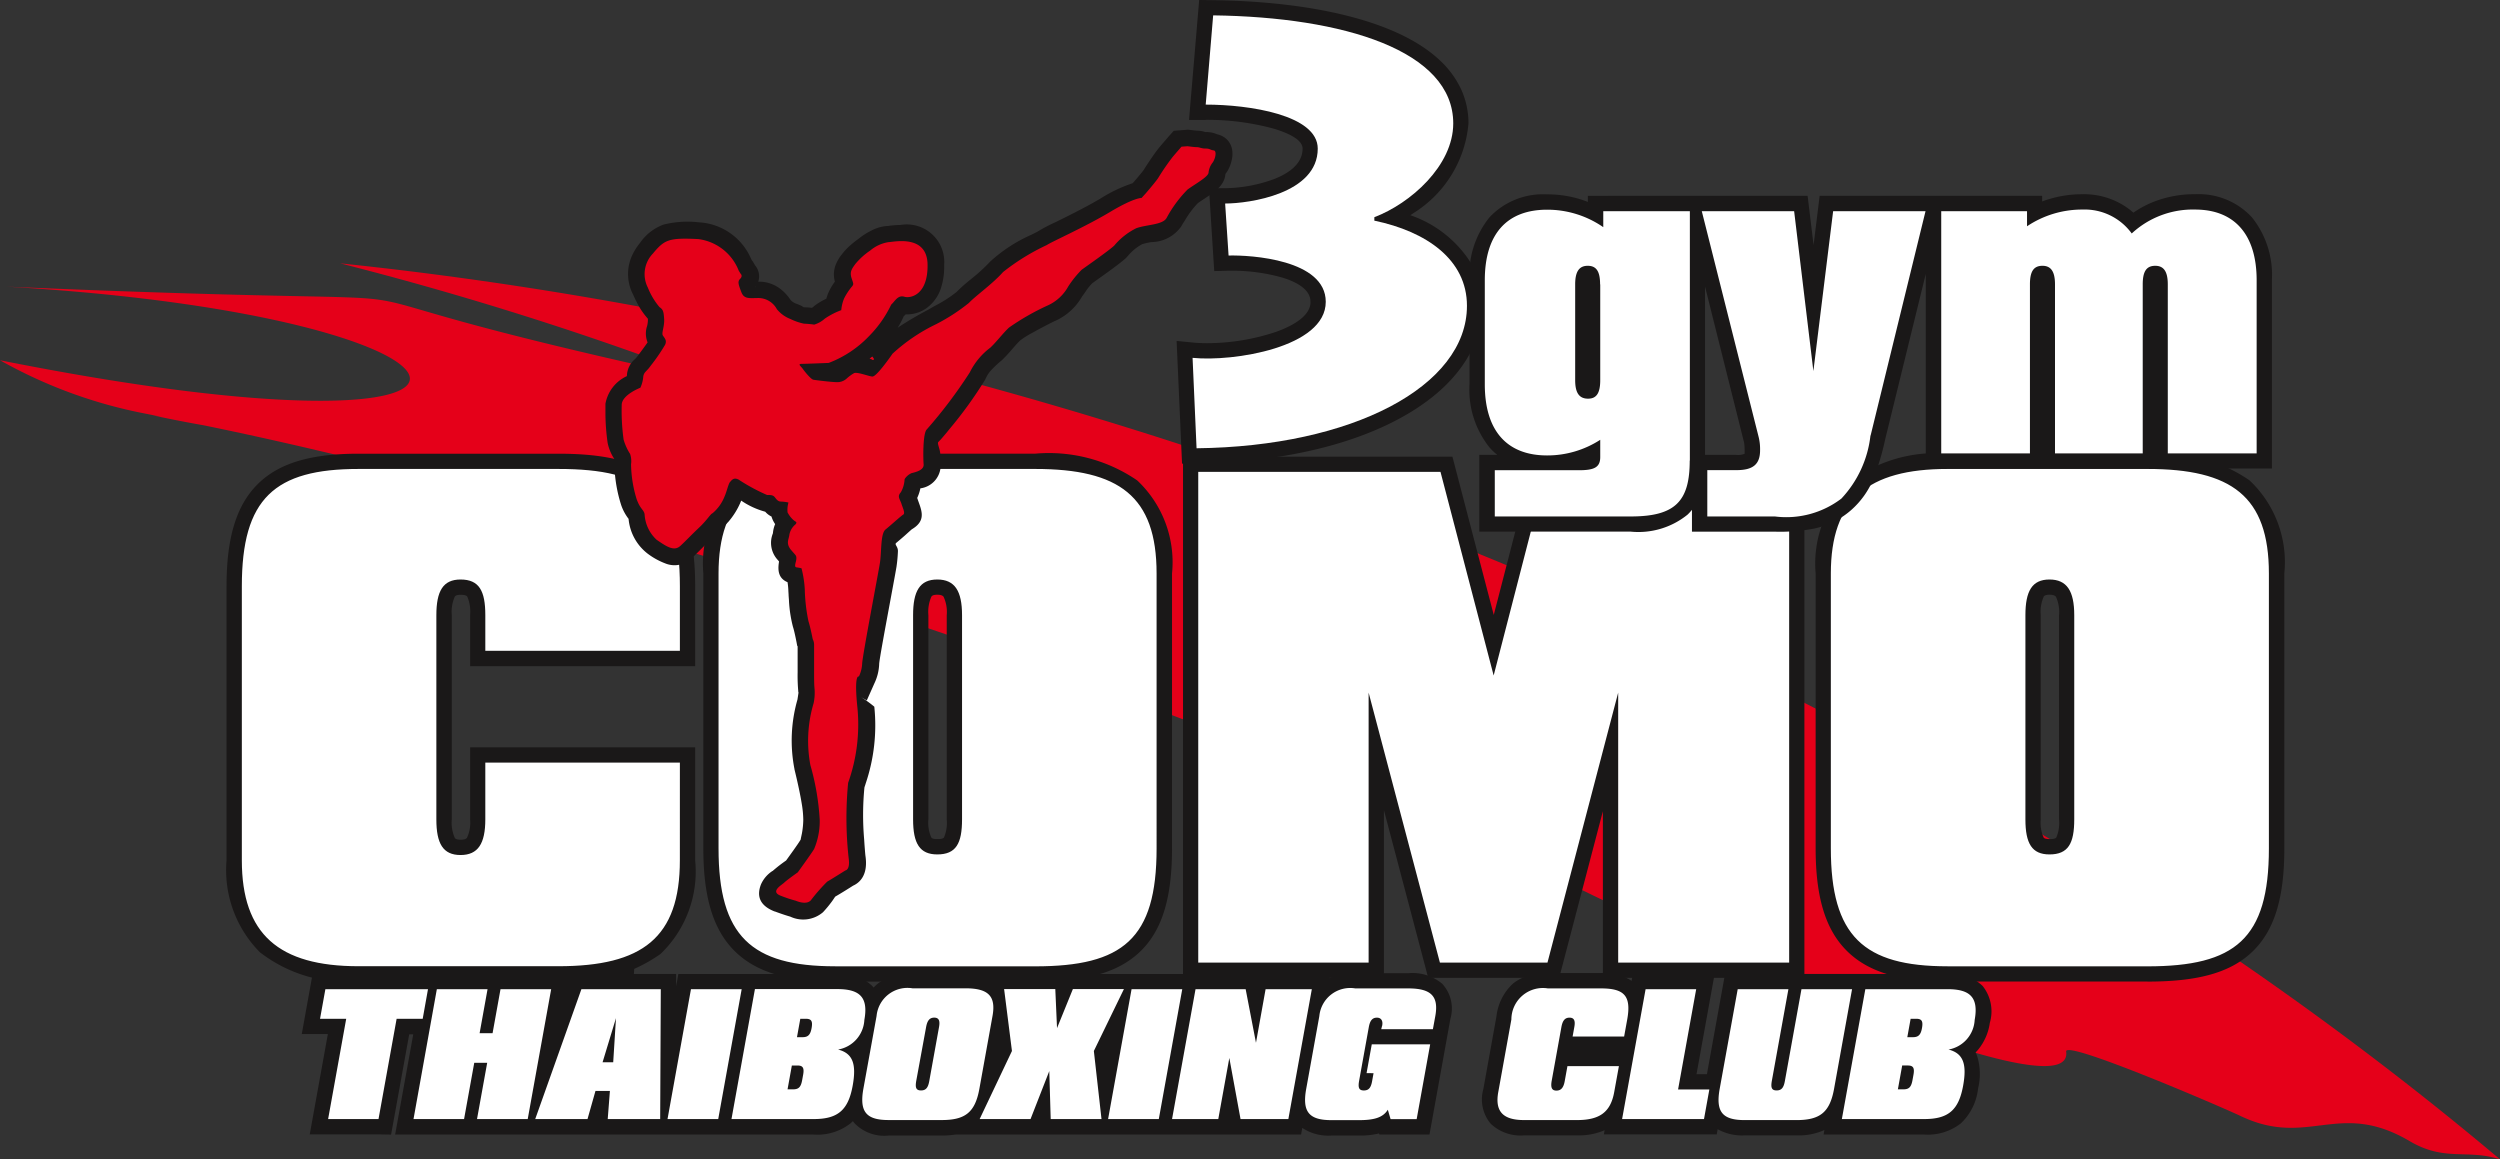 <svg xmlns="http://www.w3.org/2000/svg" width="103.933" height="48.199" viewBox="0 0 103.933 48.199">
  <rect x="0" y="0" width="103.933" height="48.199" fill="#333333" stroke="none"/>
  <g id="como3-logo" transform="translate(-0.722 -0.585)">
    <path id="Path_248" data-name="Path 248" d="M86.619,55.15c-.076-.515,6.587,2.359,7.255,2.682,2.818,1.34,4.069-.695,7.018,1.038,1.475.874,2.382.319,3.764.763C80.363,39.16,46.32,25.652,14.864,22.382a139.313,139.313,0,0,1,15.478,4.912c-22.007-4.781-4.63-2.882-29.35-3.943,21.463,1.242,23.334,7.77-.271,3.059a19.949,19.949,0,0,0,6.021,2.215l.709.14L7.073,28.7c.688.151,1.394.288,2.11.414,16.139,3.3,38.84,10.877,53.708,17.531q.447.2.9.42C69.271,50,87,58,86.619,55.15" transform="translate(0 -10.849)" fill="#e50019" fill-rule="evenodd"/>
    <path id="Path_249" data-name="Path 249" d="M92.435,79.861h0l.015,0v-.015l-.015.012m.015,0-.015,0a.131.131,0,0,1,.015.025Zm1.16.487.4-.1a.785.785,0,0,0,.42-.209,1.065,1.065,0,0,0,.2-.516c.047-.261.05-.408.009-.455s-.225-.081-.516-.081h-.975a.748.748,0,0,1,.447.359,1.015,1.015,0,0,1,.089.732A1.557,1.557,0,0,1,93.61,80.351Zm-1.02,2.77h.554a1.11,1.11,0,0,0,.705-.157,1.213,1.213,0,0,0,.292-.709,1.466,1.466,0,0,0,.021-.685c-.014-.034-.064-.061-.156-.084l-.765-.189a1.014,1.014,0,0,1,.088.729l-.04.219a1.155,1.155,0,0,1-.278.621A.858.858,0,0,1,92.591,83.12Zm-2.1,0h.82l.308-1.7.09-.5-.216-.054.236-.057.1-.566.138-.765.087-.482h-.82Zm-3.765.044a.741.741,0,0,1-.468-.413,1.076,1.076,0,0,1-.063-.683l.556-3.079h-.821l-.654,3.622c-.052.288-.061.45-.023.5s.178.054.441.054v0Zm2.672-4.171h-.821l-.6,3.3a1.205,1.205,0,0,1-.254.591.858.858,0,0,1-.424.281h.533v0a1.16,1.16,0,0,0,.685-.134,1.063,1.063,0,0,0,.263-.64ZM81.351,83.12h.82l.746-4.128H82.1Zm-1.645-5.433a2.061,2.061,0,0,1,1.28.323l.052-.29h3.4l-.754,4.172h.433l.659-3.648.094-.522h2.647v0h6.606a1.852,1.852,0,0,1,1.456.5,1.694,1.694,0,0,1,.3,1.532,2.25,2.25,0,0,1-.5,1.133c-.03.033-.06.065-.092.1.021.042.041.086.059.132a2.529,2.529,0,0,1,.044,1.366,2.339,2.339,0,0,1-.715,1.449,2.227,2.227,0,0,1-1.53.465H88.968L89,84.212a2.6,2.6,0,0,1-1.169.222v0H85.691v0a2.08,2.08,0,0,1-1.127-.256l-.039.215H79.833l.032-.175a2.67,2.67,0,0,1-1.148.216h-2.2a1.8,1.8,0,0,1-1.386-.482,1.568,1.568,0,0,1-.311-1.431l.545-3.019a2.2,2.2,0,0,1,.693-1.382,2.14,2.14,0,0,1,1.447-.433Zm-.949,1.272a.747.747,0,0,1,.422.406.887.887,0,0,1,.081.326h.892l.034-.19c.052-.291.063-.445.029-.483s-.211-.06-.509-.06Zm-1.214,4.2a.744.744,0,0,1-.443-.414,1.1,1.1,0,0,1-.057-.679l.406-2.248a1.244,1.244,0,0,1,.251-.592.87.87,0,0,1,.373-.27H77.5a1.019,1.019,0,0,0-.632.135,1.069,1.069,0,0,0-.261.631l-.545,3.019c-.036.2-.038.309-.007.343.047.051.2.075.456.075Zm2.158-.973h-.853l-.019.1a1.232,1.232,0,0,1-.259.6.88.88,0,0,1-.4.27h.543a1.211,1.211,0,0,0,.688-.139.764.764,0,0,0,.236-.5Zm-6.324-2.181-.014.075Zm-.014.075-.009.048Zm-2.649-1.124a.81.81,0,0,1,.383.282v0a.86.86,0,0,1,.084.14H72.2l0-.021c.036-.2.043-.306.021-.328a1,1,0,0,0-.527-.075Zm-1.147,4.2a.741.741,0,0,1-.469-.413,1.073,1.073,0,0,1-.062-.683l.406-2.248a1.249,1.249,0,0,1,.251-.592.874.874,0,0,1,.373-.27H69.5a1.083,1.083,0,0,0-.636.138h0a.758.758,0,0,0-.233.487l-.546,3.026c-.052.287-.06.447-.022.494s.182.056.447.056v0Zm1.315-1.2-.037.2.214-.352.385,1.312h.081l.332-1.84h-.854Zm-5.33,1.161h.634l.746-4.128H66.3Zm-2.913,0h.634l.364-2.016.382-2.114h-.634Zm-2.659,0H60.8l.746-4.133h-.82Zm-2.593-2.166.023.787.04,1.376h.784L58,81l-.02-.181.08-.164.807-1.661h-.68Zm-2.5,2.163h.678l.934-2.389-.033-.725-.045-1.014h-.8l.236,1.858.024.185L55.8,81.2Zm-3.142.041H52.3a1.161,1.161,0,0,0,.685-.134,1.064,1.064,0,0,0,.263-.64l.547-3.026c.036-.2.043-.306.021-.328a1,1,0,0,0-.527-.075h-.956a.756.756,0,0,1,.419.394,1.077,1.077,0,0,1,.065.691l-.406,2.248a1.205,1.205,0,0,1-.254.591v0A.854.854,0,0,1,51.746,83.162Zm-1.646,0h1.049a.74.74,0,0,1-.46-.41,1.07,1.07,0,0,1-.063-.683l.406-2.248a1.239,1.239,0,0,1,.251-.592.87.87,0,0,1,.373-.27h-.567a1.083,1.083,0,0,0-.636.138h0a.758.758,0,0,0-.233.487l-.546,3.026c-.052.287-.06.447-.022.494S49.835,83.162,50.1,83.162Zm-3.827-3.3h0l.015,0v-.015Zm.015,0-.015,0a.146.146,0,0,1,.015.024Zm1.161.487.4-.1a.788.788,0,0,0,.42-.209,1.07,1.07,0,0,0,.2-.516c.047-.261.05-.408.009-.455s-.225-.081-.516-.081h-.975a.749.749,0,0,1,.446.359v0a1.014,1.014,0,0,1,.089.73A1.605,1.605,0,0,1,47.449,80.351Zm-1.02,2.77h.554a1.11,1.11,0,0,0,.705-.157,1.219,1.219,0,0,0,.292-.709A1.462,1.462,0,0,0,48,81.57c-.013-.034-.063-.061-.156-.084L47.08,81.3a1.017,1.017,0,0,1,.088.729l-.04.219a1.155,1.155,0,0,1-.278.621A.854.854,0,0,1,46.429,83.12Zm-2.105,0h.82l.129-.713.179-.991.09-.5-.215-.054.236-.057.1-.566.138-.765.087-.482h-.821Zm-2.659,0h.82l.746-4.133h-.82Zm-2.472-1.091-.047.6-.038.49h.863l.019-4.13h-.56l-.037.6-.113,1.835-.036.6ZM36.3,83.12H37.1l.2-.706.108-.383h-.058l.249-.82.558-1.836.117-.383h-.494Zm-2.133-2.341-.006.03,0,.012-.128.706-.288,1.593h.821l.745-4.128h-.82l-.236,1.3ZM31.1,83.123h.821l.328-1.819.091-.5.132-.729.2-1.084h-.82Zm-2.213,1.27H26.032l.135-.748.618-3.422H25.7l.135-.748.222-1.231.094-.524H31.7v0h1.73v0h3.4L36.78,78l.1-.278h1.777l1.066-3.507-.214,3.507h1.755l0,.513.092-.51h2.659v0h3.947a1.852,1.852,0,0,1,1.456.5c.019.021.038.043.055.065a1.619,1.619,0,0,1,.215-.194h0a2.234,2.234,0,0,1,1.4-.4h2.2a2.716,2.716,0,0,1,.9.129l-.012-.1h6.715l0,0H64.25l.009-.048.009.048h.973v0h3.21l-.032.175a2.528,2.528,0,0,1,1.08-.208h2.2a1.929,1.929,0,0,1,1.411.437,1.516,1.516,0,0,1,.342,1.461l-.09.5-.122.674-.562,3.112-.095.524H70.5l-.014-.046a3.336,3.336,0,0,1-.83.087v0H68.51v0a1.963,1.963,0,0,1-1.215-.317l-.05.276H61.123v0h-1.47v0H52.877a3.67,3.67,0,0,1-.576.041H50.1a1.715,1.715,0,0,1-1.426-.518c-.022-.026-.042-.053-.061-.081-.032.032-.066.063-.1.093a2.227,2.227,0,0,1-1.53.465H42.806v0H38.055v0H32.229v0H29.582l.753-4.167h-.168l-.658,3.645-.095.524ZM27.549,83.12h.807l.658-3.645.087-.482H28.3l-.128.706Z" transform="translate(-12.433 -36.648)" fill="#1a1818"/>
    <path id="Path_250" data-name="Path 250" d="M93.34,83.661h.233c.233,0,.287.106.237.386s-.149.379-.375.379H93.2l.138-.765m-.53,2.933.179-.991h.233c.226,0,.288.1.236.386l-.04.219c-.05.279-.136.386-.376.386ZM90.479,87.83H93.9c1,0,1.436-.366,1.621-1.39.161-.891.01-1.343-.608-1.5A1.319,1.319,0,0,0,96,83.714c.169-.938-.181-1.284-1.132-1.284H91.455Zm.424-5.4H88.8l-.691,3.824c-.048.266-.136.386-.343.386s-.245-.12-.2-.386l.691-3.824H86.149L85.4,86.573c-.174.964.118,1.3,1.042,1.3h2.142c.964,0,1.391-.3,1.571-1.3Zm-9.56,5.4h3.405l.222-1.23h-1.3l.753-4.17H82.32Zm-.133-2.2H79.07l-.113.625c-.048.266-.151.392-.344.392s-.243-.127-.2-.392l.406-2.248c.048-.266.144-.393.337-.393s.25.127.2.393l-.071.393h2.142l.129-.712c.18-1-.14-1.29-1.1-1.29h-2.2a1.311,1.311,0,0,0-1.516,1.29l-.545,3.019c-.147.811.2,1.165,1.073,1.165h2.2c.925,0,1.394-.313,1.547-1.165Zm-10.2.292-.06.333c-.048.266-.136.386-.343.386s-.244-.12-.2-.386l.406-2.248c.048-.266.144-.393.337-.393.173,0,.256.127.221.32-.005.027-.015.047-.02.073l-.022.087h2.148l.1-.545c.154-.851-.2-1.151-1.129-1.151h-2.2a1.289,1.289,0,0,0-1.492,1.151l-.546,3.026c-.174.964.125,1.3,1.049,1.3h1.144c.632,0,1-.107,1.2-.433l.115.392h1.084l.562-3.112H70.936l-.217,1.2ZM62.633,87.83h1.922l.459-2.54.466,2.54h1.988l.976-5.4H66.522l-.4,2.228-.429-2.228H63.609Zm-2.659,0h2.108l.975-5.4H60.95Zm-5.34,0H56.75l.779-1.995.059,1.995H59.7L59.382,85l1.25-2.574H58.51l-.659,1.623-.072-1.623H55.651L55.977,85Zm-2.226-3.824c.048-.266.144-.393.337-.393s.25.127.2.393l-.406,2.248c-.048.266-.136.386-.343.386s-.244-.12-.2-.386Zm-1.556,3.865h2.2c.964,0,1.391-.3,1.571-1.3l.546-3.026c.154-.851-.2-1.151-1.129-1.151h-2.2a1.289,1.289,0,0,0-1.491,1.151L49.8,86.573C49.629,87.538,49.927,87.871,50.852,87.871Zm-3.674-4.21h.233c.233,0,.287.106.237.386s-.149.379-.375.379H47.04Zm-.53,2.933.179-.991h.233c.226,0,.288.1.236.386l-.04.219c-.05.279-.136.386-.376.386ZM44.317,87.83h3.418c1,0,1.436-.366,1.621-1.39.161-.891.01-1.343-.608-1.5a1.318,1.318,0,0,0,1.093-1.23c.17-.938-.18-1.284-1.131-1.284H45.292Zm-2.659,0h2.108l.975-5.4H42.633Zm-2.7-2.361.557-1.835L39.4,85.469Zm-2.8,2.361h2.174l.331-1.17h.6l-.091,1.17h2.181l.025-5.4h-3.3Zm-5.06,0H33.2l.423-2.34h.538l-.423,2.34h2.108l.975-5.4H34.715l-.33,1.829h-.539l.33-1.829H32.068Zm-3.55,0h2.095l.753-4.169h1.084L31.7,82.43H27.434l-.222,1.231H28.3Z" transform="translate(-13.185 -40.722)" fill="#fff"/>
    <path id="Path_251" data-name="Path 251" d="M95.019,44.079a1.568,1.568,0,0,0-.125.77h0v8.49h0a1.524,1.524,0,0,0,.12.752c.031.047.112.068.249.068.16,0,.249-.022.28-.068a1.549,1.549,0,0,0,.114-.752h0v-8.49h0a1.5,1.5,0,0,0-.13-.763C95.488,44.03,95.4,44,95.263,44s-.21.025-.244.076m-1.4.77a2.649,2.649,0,0,1,.333-1.466,1.437,1.437,0,0,1,1.307-.653,1.469,1.469,0,0,1,1.312.645,2.585,2.585,0,0,1,.354,1.473h0v8.49h0A2.577,2.577,0,0,1,96.6,54.8a1.466,1.466,0,0,1-1.333.634,1.441,1.441,0,0,1-1.3-.634,2.581,2.581,0,0,1-.339-1.459h0v-8.49Zm5.71,15.234H91.018c-1.918,0-3.272-.369-4.181-1.272s-1.3-2.269-1.3-4.267V43.116a4.762,4.762,0,0,1,1.4-3.8l0,0a5.986,5.986,0,0,1,4.086-1.184h8.314a6.488,6.488,0,0,1,4.239,1.114,4.672,4.672,0,0,1,1.446,3.868V54.545c0,2.068-.413,3.439-1.362,4.326S101.314,60.083,99.332,60.083Zm-8.314-1.272h8.314c1.66,0,2.786-.236,3.458-.864s.955-1.7.955-3.4V43.116a3.526,3.526,0,0,0-.984-2.889,5.378,5.378,0,0,0-3.429-.821H91.018a4.845,4.845,0,0,0-3.248.862v0a3.6,3.6,0,0,0-.964,2.845V54.545c0,1.645.282,2.728.926,3.367A4.547,4.547,0,0,0,91.018,58.811ZM74.389,59.928H69.43l-.125-.475L67.59,52.96v6.968H59.237V38.26h11.2l1.718,6.58,1.575-6.1.124-.48H85.07V59.928H76.692V53L75,59.451l-.125.477Zm-3.982-1.272H73.9L77.964,43.13V58.656H83.8V39.532H74.829l-2.062,7.985-.61,2.365L71.54,47.52l-2.086-7.988H60.5V58.656h5.814V43.168ZM48.776,44.079a1.561,1.561,0,0,0-.125.77h0v8.49h0a1.517,1.517,0,0,0,.12.752c.031.047.112.068.249.068.16,0,.249-.022.28-.068a1.554,1.554,0,0,0,.114-.752h0v-8.49h0a1.5,1.5,0,0,0-.13-.763C49.245,44.03,49.16,44,49.02,44S48.81,44.028,48.776,44.079Zm-1.4.77a2.65,2.65,0,0,1,.333-1.466,1.438,1.438,0,0,1,1.307-.653,1.469,1.469,0,0,1,1.312.645,2.585,2.585,0,0,1,.354,1.473h0v8.49h0a2.577,2.577,0,0,1-.332,1.459,1.466,1.466,0,0,1-1.333.634,1.443,1.443,0,0,1-1.3-.634,2.581,2.581,0,0,1-.339-1.459h0v-8.49Zm5.71,15.234H44.775c-1.917,0-3.272-.369-4.18-1.272s-1.3-2.27-1.3-4.267V43.116a4.762,4.762,0,0,1,1.4-3.8l0,0a5.99,5.99,0,0,1,4.086-1.181v0h8.314a6.486,6.486,0,0,1,4.239,1.114,4.671,4.671,0,0,1,1.446,3.868V54.545c0,2.068-.414,3.439-1.363,4.326S55.072,60.083,53.089,60.083Zm-8.314-1.272h8.314c1.659,0,2.786-.236,3.458-.864s.955-1.7.955-3.4V43.116a3.526,3.526,0,0,0-.984-2.889,5.38,5.38,0,0,0-3.429-.821H44.775v0a4.839,4.839,0,0,0-3.247.865v0a3.6,3.6,0,0,0-.964,2.845V54.545c0,1.645.282,2.728.926,3.367A4.545,4.545,0,0,0,44.775,58.811ZM30.232,50.344h8.724v4.7a4.751,4.751,0,0,1-1.441,3.89,6.4,6.4,0,0,1-4.244,1.146H24.957v0a5.919,5.919,0,0,1-4.092-1.212,4.844,4.844,0,0,1-1.392-3.821v-11.4c0-2,.4-3.361,1.306-4.255s2.262-1.255,4.178-1.255h8.314c1.981,0,3.378.323,4.32,1.2s1.365,2.245,1.365,4.314v3.321H29.6V44.849a1.6,1.6,0,0,0-.119-.77c-.033-.051-.121-.076-.275-.076-.132,0-.21.025-.244.076a1.561,1.561,0,0,0-.125.77h0v8.49h0a1.561,1.561,0,0,0,.125.77c.033.051.112.076.244.076s.226-.027.264-.083a1.5,1.5,0,0,0,.13-.762h0V50.344Zm7.452,1.267H30.865v1.727h0a2.586,2.586,0,0,1-.354,1.473,1.468,1.468,0,0,1-1.312.645,1.437,1.437,0,0,1-1.307-.652,2.649,2.649,0,0,1-.334-1.466h0v-8.49h0a2.65,2.65,0,0,1,.334-1.466,1.437,1.437,0,0,1,1.307-.653,1.46,1.46,0,0,1,1.339.653,2.644,2.644,0,0,1,.327,1.466V45.7h6.816V43.643c0-1.7-.289-2.77-.952-3.385s-1.8-.852-3.461-.852H24.957a4.581,4.581,0,0,0-3.288.887c-.642.632-.923,1.707-.923,3.35v11.4a3.677,3.677,0,0,0,.969,2.877,4.761,4.761,0,0,0,3.242.889v0h8.314a5.286,5.286,0,0,0,3.424-.843,3.6,3.6,0,0,0,.989-2.921Z" transform="translate(-9.333 -18.69)" fill="#1a1818"/>
    <path id="Path_252" data-name="Path 252" d="M94.888,45.48c0-1,.276-1.482,1-1.482s1.03.477,1.03,1.482v8.49c0,1.005-.252,1.457-1.03,1.457-.728,0-1-.452-1-1.457V45.48m-3.241,14.6h8.314c3.642,0,5.049-1.135,5.049-4.9V43.747c0-3.215-1.557-4.345-5.049-4.345H91.647c-3.315,0-4.848,1.281-4.848,4.345V55.176C86.8,58.818,88.156,60.078,91.647,60.078Zm-21.1-.155h4.471L77.958,48.7V59.924h7.108v-20.4h-10.1l-2.185,8.465-2.21-8.465H60.5v20.4h7.083V48.7ZM48.645,45.48c0-1,.276-1.482,1.005-1.482s1.03.477,1.03,1.482v8.49c0,1.005-.251,1.457-1.03,1.457-.729,0-1.005-.452-1.005-1.457Zm-3.24,14.6h8.314c3.642,0,5.049-1.135,5.049-4.9V43.747c0-3.215-1.557-4.345-5.049-4.345H45.405c-3.316,0-4.848,1.281-4.848,4.345V55.176C40.557,58.818,41.913,60.078,45.405,60.078ZM38.95,51.609H30.861V53.97c0,1.005-.3,1.482-1.03,1.482s-1.005-.477-1.005-1.482V45.48c0-1,.277-1.482,1.005-1.482.778,0,1.03.477,1.03,1.482v1.482H38.95V44.275c0-3.768-1.407-4.873-5.049-4.873H25.587c-3.492,0-4.848,1.231-4.848,4.873v11.4c0,3.064,1.532,4.4,4.848,4.4H33.9c3.491,0,5.049-1.185,5.049-4.4Z" transform="translate(-9.963 -19.321)" fill="#fff"/>
    <path id="Path_253" data-name="Path 253" d="M142.593,26.8h2.422V20.411a1.675,1.675,0,0,1,.22-.925l0,0a1.142,1.142,0,0,1,1.86-.005,1.659,1.659,0,0,1,.231.933V26.8H149.7V20.411a1.675,1.675,0,0,1,.22-.925l0,0a1.141,1.141,0,0,1,1.86-.005,1.659,1.659,0,0,1,.232.933V26.8h2.421V20.237h0a2.614,2.614,0,0,0-.516-1.767,1.8,1.8,0,0,0-1.406-.535v0h0a3.4,3.4,0,0,0-1.2.2,3.07,3.07,0,0,0-1.005.625l-.515.472-.419-.559h0l0,0a1.971,1.971,0,0,0-.165-.2,1.749,1.749,0,0,0-.176-.162h0a1.874,1.874,0,0,0-1.2-.376,3.431,3.431,0,0,0-1,.142h0a3.826,3.826,0,0,0-.958.451l-.977.623V18h-2.3v8.8m-4.188-.257L140.5,18h-2.465l-.752,6.087-.637,5.157L135.285,18h-2.461l2.154,8.577a2.122,2.122,0,0,1,.067.368c.012.115.016.239.016.364h0a1.353,1.353,0,0,1-.479,1.133,1.744,1.744,0,0,1-1.136.325v0h-.58v.653h2.174a6.582,6.582,0,0,0,1.36-.1,2.17,2.17,0,0,0,.988-.49A2.289,2.289,0,0,0,138,27.95a9.849,9.849,0,0,0,.406-1.4Zm-6.9-9.815h4.9l.248,2.048.253-2.048h9.249v.236q.148-.056.3-.1h0a4.679,4.679,0,0,1,1.372-.2,3.11,3.11,0,0,1,1.988.654h0c.046.037.09.074.134.112a4.206,4.206,0,0,1,.922-.482,4.651,4.651,0,0,1,1.646-.285h0v0a3.014,3.014,0,0,1,2.356.957,3.823,3.823,0,0,1,.834,2.612h0v7.836h-14.39v-8.09l-1.684,6.863h0a10.83,10.83,0,0,1-.465,1.586,3.508,3.508,0,0,1-.951,1.366,3.4,3.4,0,0,1-1.55.773,7.574,7.574,0,0,1-1.628.126H131.6v-.908a2.037,2.037,0,0,1-.183.2,3.246,3.246,0,0,1-2.37.706h-6.288V27.5h.747a2.711,2.711,0,0,1-.322-.309,3.84,3.84,0,0,1-.832-2.624h0V20.236h0a3.8,3.8,0,0,1,.834-2.616,3.056,3.056,0,0,1,2.387-.951v0h0a4.637,4.637,0,0,1,1.4.209c.1.032.2.067.3.106v-.253Zm.636,3.776V27.5h1.305v0a.7.7,0,0,0,.341-.047s0-.047,0-.143h0a2.381,2.381,0,0,0-.011-.24.782.782,0,0,0-.027-.147l-.008-.028Zm-1.272,7.234V18h-2.327v1.2l-.984-.648a3.8,3.8,0,0,0-.968-.47,3.375,3.375,0,0,0-1.021-.15h0v0a1.852,1.852,0,0,0-1.443.529,2.608,2.608,0,0,0-.511,1.771h0v4.329h0a2.646,2.646,0,0,0,.514,1.784,1.841,1.841,0,0,0,1.44.535v0h0a3.306,3.306,0,0,0,.956-.132,3.909,3.909,0,0,0,.924-.423l.964-.587v1.842h0a1.029,1.029,0,0,1-.508.978,1.911,1.911,0,0,1-1.013.211h-2.868v.653h5.015a2.186,2.186,0,0,0,1.49-.348A1.857,1.857,0,0,0,130.871,27.739Zm-2.454-7.327V24.39a1.7,1.7,0,0,1-.216.92,1.013,1.013,0,0,1-.925.49,1.049,1.049,0,0,1-.935-.472,1.633,1.633,0,0,1-.239-.937V20.411a1.659,1.659,0,0,1,.232-.933,1.141,1.141,0,0,1,1.86.005l0,0A1.671,1.671,0,0,1,128.417,20.411Z" transform="translate(-60.538 -8.004)" fill="#1a1818"/>
    <path id="Path_254" data-name="Path 254" d="M142.588,28.067h3.694V21.042c0-.521.142-.773.521-.773.363,0,.521.253.521.773v7.025h3.647V21.042c0-.521.142-.773.521-.773.363,0,.521.253.521.773v7.025h3.694v-7.2c0-1.926-.947-2.936-2.557-2.936a3.734,3.734,0,0,0-2.636.994,2.419,2.419,0,0,0-2.053-.994,4.109,4.109,0,0,0-2.3.695V18h-3.567V28.067m-2.936-.742L141.941,18H138.1l-.821,6.646L136.479,18H132.64L135,27.372a2.093,2.093,0,0,1,.063.568c0,.6-.315.824-.978.824h-1.216V30.69h2.81a3.782,3.782,0,0,0,2.763-.742A4.574,4.574,0,0,0,139.652,27.325Zm-7.514,1.044V18h-3.6v.663a4.08,4.08,0,0,0-2.336-.726c-1.657,0-2.589.994-2.589,2.936v4.325c0,1.942.931,2.955,2.589,2.955a4.048,4.048,0,0,0,2.21-.65v.713c0,.426-.237.552-.884.552h-3.5V30.69h5.651C131.538,30.69,132.138,30.058,132.138,28.369Zm-3.726-7.327V25.02c0,.521-.142.773-.505.773-.379,0-.537-.253-.537-.773V21.042c0-.521.158-.773.521-.773C128.27,20.268,128.412,20.521,128.412,21.042Z" transform="translate(-61.169 -8.634)" fill="#fff"/>
    <path id="Path_255" data-name="Path 255" d="M100.011,4.319a11.05,11.05,0,0,1,2.5.4c1.193.359,2.1,1,2.1,2.047h0v0h0A2.653,2.653,0,0,1,102.665,9.2a7.242,7.242,0,0,1-1.86.441l.062.944a8.508,8.508,0,0,1,2.075.35c1.067.341,1.972.98,2,2.147v.055c0,.068,0,.133-.009.194v0c-.107,1.094-1.063,1.813-2.265,2.245a10.377,10.377,0,0,1-3.232.549l.108,2.448c.671-.025,1.327-.077,1.967-.156A19.078,19.078,0,0,0,103.789,18c3.487-.872,5.756-2.612,5.756-4.7v0h0a2.347,2.347,0,0,0-.076-.6,2.191,2.191,0,0,0-.212-.524,4.44,4.44,0,0,0-3.057-1.792l-.507-.106v-1.1l.412-.154v0a4.723,4.723,0,0,0,.563-.259,5.606,5.606,0,0,0,.575-.361,3.637,3.637,0,0,0,1.731-2.684h0V5.7a2.1,2.1,0,0,0-.205-.9,2.66,2.66,0,0,0-.6-.793c-1.428-1.337-4.45-2.021-7.961-2.131l-.2,2.445m-.687,1.249v0h-.693l.057-.688L99,1.174l.049-.589.592.008c4.05.053,7.647.844,9.4,2.487a3.928,3.928,0,0,1,.879,1.175,3.375,3.375,0,0,1,.325,1.437v.023l0,0a4.874,4.874,0,0,1-2.267,3.717l-.15.1a4.827,4.827,0,0,1,2.532,2.006,3.433,3.433,0,0,1,.337.827,3.629,3.629,0,0,1,.116.925h0v0c0,2.722-2.65,4.914-6.721,5.932a20.193,20.193,0,0,1-2.428.447A24.519,24.519,0,0,1,99,19.853h-.049l-.614.008-.027-.614-.166-3.759-.033-.73.728.072c.144.014.325.022.536.022a9.062,9.062,0,0,0,2.871-.471c.773-.278,1.38-.67,1.43-1.176h0c0-.023,0-.045,0-.065v-.032h0c-.013-.472-.522-.776-1.124-.969a7.592,7.592,0,0,0-2.134-.3h-.134l-.608.016-.04-.61L99.5,9.085l-.045-.676h.681v0a6.1,6.1,0,0,0,2.06-.392c.622-.249,1.152-.646,1.153-1.253h0v0h0c0-.349-.518-.625-1.2-.83A10.5,10.5,0,0,0,99.324,5.567Z" transform="translate(-48.474 0)" fill="#1a1818"/>
    <path id="Path_256" data-name="Path 256" d="M99.981,5.57c1.806,0,4.658.428,4.658,1.83,0,1.877-2.852,2.282-3.85,2.282l.143,2.162c.927-.024,4.04.167,4.04,1.925,0,1.9-3.85,2.5-5.537,2.329l.166,3.759c6.464-.071,11.241-2.571,11.241-5.922,0-1.925-1.688-3.089-3.85-3.541v-.143c1.5-.57,3.28-2.139,3.28-3.9,0-3.018-4.539-4.42-9.981-4.491L99.981,5.57" transform="translate(-49.134 -0.636)" fill="#fff"/>
    <path id="Path_257" data-name="Path 257" d="M57.044,17.872l-.006,0-.014.018.02-.021m.009-.017.014-.006.011-.011-.01-.006ZM63.2,19.082h0c-.027.026,0,0,.015,0l-.007,0Zm-1.713,3.049c.058-.079.2-.212.056-.115l0,0-.027.017Zm.444-1.255c.109,0,.022-.06-.014-.147q-.059.05-.118.1l.049.014c.07.02.034.036.081.037v0Zm12.83-7.732.2-.133c.141-.093.234.21.256.014v-.009a1.573,1.573,0,0,1,.062-.29c-.062,0-.124-.011-.175-.018-.062.072-.123.142-.153.178l-.007.008h0l-.037.048h0c-.01.014-.037.05-.075.1ZM60.217,41.335a1.383,1.383,0,0,1-.116.237c-.034.057-.1.151-.172.261l.315-.2C60.235,41.55,60.225,41.448,60.217,41.335ZM59.175,28.264c0-.011,0-.117-.006-.054v.006l0,.038Zm-.053-1.318s-.126-.138-.087-.018Zm-3.612.966c-.044.018.116-.042.133-.044l-.013-.011a.843.843,0,0,1-.119.054Zm-4.316-2.878h0S51.2,25.039,51.194,25.034Zm0,0h0Zm0,0h0v0Zm-.008-.022c-.01-.029,0,0,0,.007l0,0Zm4.49-7.63-.022-.04a1.28,1.28,0,0,0-1.021-.79h0a3.23,3.23,0,0,0-.955.029c-.095.031-.191.134-.348.322v0l0,0a1.008,1.008,0,0,0-.1.143.715.715,0,0,0-.054.119h0a.472.472,0,0,0,.023.38l.025.049v0c.012.028.03.067.053.115.031.066.051.106.057.118a3.1,3.1,0,0,0,.176.313.926.926,0,0,1,.365.485,1.821,1.821,0,0,1,.084.52v.02a2,2,0,0,1-.043.5.8.8,0,0,1,.026.86h0v0l-.006.011a7.69,7.69,0,0,1-.663.983,2.024,2.024,0,0,1-.2.246,2.137,2.137,0,0,1-.178.58l-.122.245-.257.1s-.321.037-.323.079v.011c0,.057,0,.108,0,.153s0,.123,0,.194a7.339,7.339,0,0,0,.073.943h0a.734.734,0,0,0,.1.217,1.358,1.358,0,0,1,.128.245h0l0,0,0,.008c.015.038.028.074.037.107h0c.011.038.019.07.025.1v0a1.789,1.789,0,0,1,.023.531h0c0,.012,0,.026,0,.04s0,.058.012.144h0a4.393,4.393,0,0,0,.181.959l0,.011a.771.771,0,0,0,.127.237,1.014,1.014,0,0,1,.233.485v.017c.009.051.012.067.015.087v0a.922.922,0,0,0,.21.529c.1.069.186.128.255.171.057-.056.113-.111.173-.171h0c.1-.1.216-.217.453-.44l0,0,.005,0a3.4,3.4,0,0,0,.321-.353,1.215,1.215,0,0,1,.343-.329,1.439,1.439,0,0,0,.226-.353l.006-.019,0,0c.027-.066.056-.156.081-.237a2.021,2.021,0,0,1,.169-.42l.029-.051.036-.044,0,0,.006,0a.812.812,0,0,1,1.21-.29h0c.084.043.214.122.367.214.243.148.429.349.5.349a.89.89,0,0,1,.812.287,1.366,1.366,0,0,1,.194.034l.711.118-.141.705-.087-.018a.266.266,0,0,0,.011.029c.01.025.01,0,.046.04l.008.01a.913.913,0,0,1,.094.069h0c.4.336.488.587.07,1.088-.048.057-.067.078-.086.1h0l-.011-.01a1.268,1.268,0,0,1-.027.145l.038.043c.215.242.273.306.286.529l.089.03.1.352a5.344,5.344,0,0,1,.16,1.034V30.4c0,.035.005.1.011.188,0,.035.007.1.015.2a5.038,5.038,0,0,0,.093.745h0c.074.222.157.616.187.767a1.242,1.242,0,0,1,.081.423h0v1.144c0,.276,0,.5.014.622a2.54,2.54,0,0,1-.042.761l-.007.043-.018.058a4.722,4.722,0,0,0-.122,2.221c.077.318.141.6.192.841.008-.045.017-.086.027-.123l.005-.022c.071-.243.042-.148.055-.192h0a6.322,6.322,0,0,0,.307-2.645A3.045,3.045,0,0,1,60.79,33.6a.318.318,0,0,0,.013-.082v0l0-.006c0-.256.3-1.885.526-3.087.107-.579.2-1.056.218-1.2v-.01h0c.019-.117.028-.283.038-.449a1.8,1.8,0,0,1,.439-1.368l.008,0,.308-.268.107-.093-.01-.021a.792.792,0,0,1,.118-1.056c0-.018.01-.17.01-.171l.013-.154.077-.135a1.531,1.531,0,0,1,.694-.573v-.067a2.528,2.528,0,0,1,.379-1.609h0l.075-.086c.068-.079.149-.176.235-.282a17.669,17.669,0,0,0,1.3-1.754,2.719,2.719,0,0,1,.524-.792,5.432,5.432,0,0,1,.5-.477c.094-.087.211-.221.328-.356a6.413,6.413,0,0,1,.44-.472h0a4.592,4.592,0,0,1,.781-.514c.286-.16.631-.338.952-.5v0a1.22,1.22,0,0,0,.573-.488v0l.035-.057.036-.049h0l.014-.016c.022-.027.067-.093.116-.163a3.02,3.02,0,0,1,.538-.632l.022-.019h0l.025-.017.133-.094c.23-.164.611-.434.87-.628-.4.211-.8.407-1.121.563-.3.145-.509.25-.517.256h0l0,0a3.387,3.387,0,0,1-.437.245,6.2,6.2,0,0,0-1.26.761h0l-.016.019a9.1,9.1,0,0,1-.979.9c-.184.152-.347.288-.439.384h0l-.014.014a5.562,5.562,0,0,1-1.219.834h0c-.094.053-.181.1-.3.174l-.038.022c-.184.1-.547.292-.872.5a3.521,3.521,0,0,0-.687.513l-.14.193c-.073.1-.125.173-.146.2-.35.464-.757.851-1.117.851h0l0,0a1.705,1.705,0,0,1-.455-.086c-.015,0-.005-.025.014-.052l.027-.095-.059.038a.712.712,0,0,0-.1.071,1.167,1.167,0,0,1-.515.3,1.45,1.45,0,0,1-.424.057H60.41l0,0c-.06,0-.107,0-.145-.005l-.157-.014c-.285-.026-.667-.072-.754-.086l-.043-.008h0l-.011,0a.842.842,0,0,1-.285-.136,1.288,1.288,0,0,1-.133-.108l0,0a3.668,3.668,0,0,1-.419-.486.739.739,0,0,1-.256-.569c0-.451.209-.728.783-.728v0l.983-.032a3.905,3.905,0,0,0,1.324-.913l.006-.005a2.9,2.9,0,0,0,.659-.9,1.2,1.2,0,0,1,.257-.407l.025-.019h0l.009-.011c.008-.007.026-.029.045-.05a.963.963,0,0,1,1.091-.441.363.363,0,0,0,.087-.169,1.577,1.577,0,0,0,.054-.475c0-.251-.237-.289-.414-.287-.093,0-.225.018-.316.029a1.672,1.672,0,0,1-.2.017h0v0c-.013,0-.018.018-.073.044l-.043.02a1.219,1.219,0,0,0-.2.13l-.025.016c-.1.077-.206.155-.3.237a1.116,1.116,0,0,0-.172.179h0l-.028.036c.158.466.176.54-.128.919-.028.036-.07.088-.127.17a1.279,1.279,0,0,0-.111.186h0a1.068,1.068,0,0,0-.059.275l-.046.415-.388.155a2.648,2.648,0,0,0-.5.243h0a1.873,1.873,0,0,1-.7.383l-.13.037-.137-.016s-.251-.033-.351-.033h0l-.006,0a1.844,1.844,0,0,1-.692-.193c-.047-.021-.072-.034-.08-.036H58.29c-.038-.013-.078-.028-.116-.045-.019-.009-.058-.028-.115-.058h0a2.015,2.015,0,0,1-.667-.554l-.014-.022a.615.615,0,0,0-.119-.143.107.107,0,0,0-.059-.012h0v0a2.185,2.185,0,0,1-.576-.019.956.956,0,0,1-.784-.65l-.005-.014-.015-.039C55.663,17.891,55.57,17.642,55.676,17.381Zm1.29-.556.071.12,0,0a.71.71,0,0,1,.133.681h.019v0h0a1.449,1.449,0,0,1,.871.279,1.848,1.848,0,0,1,.449.476h0a.6.6,0,0,0,.188.14h0l.031.013c.007,0,0,0,0,0v0c.075.026.132.051.2.079s.108.074.141.078v0h0a3.242,3.242,0,0,1,.333.022.46.46,0,0,0,.071-.053l.027-.025a2.637,2.637,0,0,1,.5-.3,1.917,1.917,0,0,1,.1-.279l0,0a2.573,2.573,0,0,1,.232-.4l.024-.034a1.1,1.1,0,0,1,.018-.654h0a1.613,1.613,0,0,1,.261-.463l0,0a2.445,2.445,0,0,1,.39-.413c.111-.1.232-.188.354-.279v0a2.638,2.638,0,0,1,.437-.282l.092-.047a1.639,1.639,0,0,1,.667-.175v0h0c.017,0,0,0,.034-.006a3.993,3.993,0,0,1,.469-.034,1.56,1.56,0,0,1,1.821,1.661,2.9,2.9,0,0,1-.114.9,1.674,1.674,0,0,1-.6.882v0a1.4,1.4,0,0,1-.8.274c-.031,0-.061,0-.09,0-.031.036-.063.071-.1.1l.007,0c.005,0,.008,0,.006,0a3.371,3.371,0,0,1-.244.459c.1-.069.2-.137.307-.2.391-.246.756-.443.945-.543.065-.039.184-.106.316-.18h0a5.37,5.37,0,0,0,.879-.565h0l.011-.011a6.9,6.9,0,0,1,.58-.515,7.672,7.672,0,0,0,.821-.75h0a6.288,6.288,0,0,1,1.69-1.1c.144-.073.23-.113.241-.12h0a6.619,6.619,0,0,1,.738-.391c.519-.255,1.272-.625,1.915-1.005h0a5.928,5.928,0,0,1,1.326-.631l.05-.055h0c.062-.072.366-.423.427-.52h0c.093-.159.315-.488.478-.713.024-.034.056-.076.1-.13h0c.029-.039.059-.077.091-.114l.005-.006h0c.123-.146.373-.434.374-.435l.187-.208.279-.021.252-.02.061-.005.067.008s.278.034.311.034a1.049,1.049,0,0,1,.32.051.164.164,0,0,0,.048.007,1.056,1.056,0,0,1,.462.092h0a.786.786,0,0,1,.281.115l.005,0a.784.784,0,0,1,.339.522h0a1.069,1.069,0,0,1,0,.349,1.513,1.513,0,0,1-.221.586l-.025.03a.235.235,0,0,0-.031.05.4.4,0,0,0-.007.044h0c-.054.446-.458.712-.876.987-.087.057-.176.116-.26.175a3.689,3.689,0,0,0-.529.7c-.055.087-.083.133-.1.154l-.07.123h0a1.533,1.533,0,0,1-1.232.646,2.812,2.812,0,0,0-.385.087,1.941,1.941,0,0,0-.574.463c-.064.067-.057.062-.091.1h0v0c-.2.2-.937.721-1.312.988l-.1.073a2.011,2.011,0,0,0-.278.347c-.043.061-.083.12-.137.189l-.026.042h0a2.42,2.42,0,0,1-1.1.987l-.017.005c-.3.148-.622.316-.913.479a3.754,3.754,0,0,0-.517.322v0c-.1.087-.216.225-.336.362a6.4,6.4,0,0,1-.439.471l-.019.016h0l0,0a4.4,4.4,0,0,0-.393.364,1.327,1.327,0,0,0-.261.386l-.014.033a17.162,17.162,0,0,1-1.493,2.067c-.1.128-.191.234-.256.309a2.853,2.853,0,0,1-.2.22l0,0h0c-.065.058.082.293.084.563,0,.063,0,.131,0,.195,0,.025,0,.067.008.114v.01a.968.968,0,0,1-.84,1.046,1.808,1.808,0,0,1-.132.4l.014.038c.013.043.025.075.036.106.156.428.3.816-.269,1.156-.006,0-.149.131-.3.266-.1.088-.2.174-.351.3l0,0c-.093.076.081.144.068.365a5.875,5.875,0,0,1-.055.6v.007h0c-.029.177-.117.654-.224,1.23-.211,1.142-.5,2.683-.5,2.842h0v0a2.026,2.026,0,0,1-.2.8l-.314.706-.56-.319a4.886,4.886,0,0,1,.872.581,7.537,7.537,0,0,1-.357,3.187v0c-.052.173-.019.052-.054.172a11.837,11.837,0,0,0-.011,2.161c.007.121.017.264.029.413.009.111.016.2.023.259.125.823-.256,1.134-.513,1.248-.154.1-.572.36-.732.449-.023.013-.077.116-.177.246a4.769,4.769,0,0,1-.324.39h0l-.021.022v0h0a1.263,1.263,0,0,1-1.355.181c-.122-.035-.332-.1-.641-.215l-.011,0c-.66-.258-.743-.678-.566-1.13a1.289,1.289,0,0,1,.473-.552l0,0c.007-.005,0,0,.008,0h0a6.138,6.138,0,0,1,.562-.437c.151-.209.5-.692.576-.823l.027-.041s.012-.064.034-.166l.019-.088A3.456,3.456,0,0,0,59.042,40h0v0a4.286,4.286,0,0,0-.067-.688v0c-.055-.341-.149-.793-.3-1.414l0-.011A6.173,6.173,0,0,1,58.8,35c.014-.088.043-.283.043-.286l-.011-.05,0-.024a7.306,7.306,0,0,1-.025-.774V32.788l-.018-.026-.027-.144s-.087-.457-.15-.644v0a5.49,5.49,0,0,1-.165-1.08c0-.045-.009-.121-.015-.223,0-.051-.007-.12-.011-.21v-.013a3.181,3.181,0,0,0-.033-.327c-.369-.154-.419-.469-.355-.85h0l0-.013L58,29.217l-.017-.019a1.043,1.043,0,0,1-.212-1.088h0c.005-.018.009-.026.01-.032h0a1.2,1.2,0,0,1,.091-.372,1.112,1.112,0,0,1-.123-.232.727.727,0,0,1-.028-.083.805.805,0,0,1-.261-.2,3.313,3.313,0,0,1-1-.462c-.011.03-.024.061-.037.093l0,0h0a3.124,3.124,0,0,1-.495.788,1.562,1.562,0,0,1-.142.136h0a.935.935,0,0,1-.158.109l.013.011h0a4.663,4.663,0,0,1-.444.487l0,0-.005,0c-.132.125-.287.28-.422.415h0c-.129.129-.24.24-.356.346a1.02,1.02,0,0,1-1.111.225,2.973,2.973,0,0,1-.747-.417l-.027-.022a2.059,2.059,0,0,1-.75-1.413,2,2,0,0,1-.309-.577h0a5.958,5.958,0,0,1-.263-1.336h0c0-.049-.009-.122-.012-.215a1.76,1.76,0,0,1,0-.2l0-.008v-.017a.433.433,0,0,0,0-.107l0,.008,0-.011h0v0h0v0h0l0,0v0l0,0h0l0-.013,0,0s0,.008,0,0a1.918,1.918,0,0,1-.289-.693V24.32l0-.009a9.086,9.086,0,0,1-.089-1.156c0-.076,0-.152,0-.227s0-.159,0-.21v-.014a1.572,1.572,0,0,1,.892-1.151.955.955,0,0,1,.336-.707,1.044,1.044,0,0,0,.1-.114l.014-.019,0,0,0,0c.109-.145.291-.389.41-.561a.992.992,0,0,1-.018-.687,1.107,1.107,0,0,0,.031-.222h0v-.007l0-.068a3.072,3.072,0,0,1-.469-.7c-.041-.079-.067-.131-.079-.157-.02-.042-.043-.092-.067-.148A1.853,1.853,0,0,1,51.86,16.7v0a2.055,2.055,0,0,1,.162-.348,2.371,2.371,0,0,1,.235-.34h0l0,0a2.035,2.035,0,0,1,.98-.759,4.108,4.108,0,0,1,1.468-.093h.011a2.512,2.512,0,0,1,2.155,1.515c.022.039.031.062.035.066l0,0,.037.046Z" transform="translate(-24.925 -5.332)" fill="#1a1818"/>
    <path id="Path_258" data-name="Path 258" d="M57.149,18.023s-.036-.05-.1-.155a2.088,2.088,0,0,0-1.687-1.318c-1.221-.058-1.4.02-1.881.6a1.232,1.232,0,0,0-.213,1.415,2.976,2.976,0,0,0,.485.814c.155.1.174.194.194.5.019.329-.136.6-.039.7.077.116.155.193.077.368a7.9,7.9,0,0,1-.6.872c-.174.252-.291.252-.31.485a1.314,1.314,0,0,1-.117.426s-.756.291-.775.7a8.8,8.8,0,0,0,.078,1.454,2.224,2.224,0,0,0,.271.6.94.94,0,0,1,.039.427,5.173,5.173,0,0,0,.233,1.454c.155.426.291.426.33.62a1.554,1.554,0,0,0,.5,1.066c.446.31.737.485.989.252.233-.213.407-.407.775-.756.349-.33.466-.563.562-.6a1.748,1.748,0,0,0,.5-.7c.1-.233.136-.446.213-.582.1-.116.174-.213.368-.116a7.917,7.917,0,0,0,1.183.64c.155,0,.252,0,.329.1s.136.174.252.174a1.738,1.738,0,0,1,.31.039,1.147,1.147,0,0,0-.039.407,1.068,1.068,0,0,0,.213.291c.116.116.213.1.116.213a.723.723,0,0,0-.252.427c-.02.193-.155.349.058.62.213.252.233.233.233.368s-.117.349,0,.369c.136.019.213.039.213.039a4.5,4.5,0,0,1,.136.872,7.292,7.292,0,0,0,.155,1.337c.078.233.175.737.175.737a.5.5,0,0,1,.058.233v1.144c0,.291,0,.523.02.7a2.154,2.154,0,0,1-.039.581,5.469,5.469,0,0,0-.136,2.579,10.357,10.357,0,0,1,.388,2.268,2.966,2.966,0,0,1-.233,1.221c-.116.194-.679.969-.679.969s-.465.329-.562.426-.6.368-.155.543a5.705,5.705,0,0,0,.64.213s.426.194.62-.019a7.446,7.446,0,0,1,.679-.775c.175-.1.756-.466.756-.466s.213-.019.136-.523a15.218,15.218,0,0,1-.02-3.121,7.218,7.218,0,0,0,.388-3.1c-.155-1.473.058-1.318.058-1.318a1.379,1.379,0,0,0,.136-.523c0-.271.659-3.7.737-4.188.077-.465.02-1.221.233-1.4.194-.155.64-.562.737-.62s-.019-.272-.077-.466c-.078-.213-.175-.291-.02-.465a1.213,1.213,0,0,0,.155-.543.645.645,0,0,1,.291-.252c.155-.039.523-.117.5-.368-.02-.233-.039-1.3.136-1.454a19.781,19.781,0,0,0,1.784-2.366,2.883,2.883,0,0,1,.853-1.028c.233-.213.543-.62.775-.833a10.054,10.054,0,0,1,1.59-.912,1.836,1.836,0,0,0,.872-.795,4.257,4.257,0,0,1,.562-.7c.272-.194,1.183-.834,1.357-1.008a2.807,2.807,0,0,1,.912-.717c.426-.155,1.1-.136,1.26-.427a5.144,5.144,0,0,1,.872-1.182c.349-.252.853-.523.872-.7a.8.8,0,0,1,.175-.426c.116-.174.174-.485.039-.5s-.155-.077-.33-.077c-.194,0-.252-.058-.368-.058s-.388-.039-.388-.039l-.252.019s-.271.31-.368.427a9.759,9.759,0,0,0-.6.872c-.1.155-.5.62-.5.62l-.193.213s-.31-.02-1.338.6c-1.047.621-2.443,1.241-2.6,1.357a9.159,9.159,0,0,0-1.822,1.125c-.426.485-1.144.989-1.415,1.28a7.954,7.954,0,0,1-1.377.891,7.41,7.41,0,0,0-1.8,1.221c-.31.446-.7.95-.834.95s-.659-.213-.775-.136a1.764,1.764,0,0,0-.291.213.576.576,0,0,1-.445.155c-.175,0-.834-.078-.95-.1-.1-.02-.368-.349-.446-.465-.078-.1-.213-.194-.039-.194.155,0,1.125-.039,1.125-.039a4.549,4.549,0,0,0,1.687-1.124,4.764,4.764,0,0,0,.912-1.3c.155-.136.271-.407.542-.329.252.078.989-.058.97-1.337s-1.435-.931-1.629-.931a1.555,1.555,0,0,0-.756.349,2.9,2.9,0,0,0-.621.563c-.155.213-.233.329-.155.582.077.233.1.252.019.349a2.517,2.517,0,0,0-.329.5,1.649,1.649,0,0,0-.117.484,3.16,3.16,0,0,0-.679.349,1.154,1.154,0,0,1-.446.252,4.042,4.042,0,0,0-.426-.039,2.4,2.4,0,0,1-.562-.194,1.347,1.347,0,0,1-.563-.407.878.878,0,0,0-.756-.465c-.368,0-.6.058-.717-.233-.117-.31-.175-.445-.058-.562s.039-.194.039-.194" transform="translate(-25.614 -6.026)" fill="#e50019" fill-rule="evenodd"/>
  </g>
</svg>
